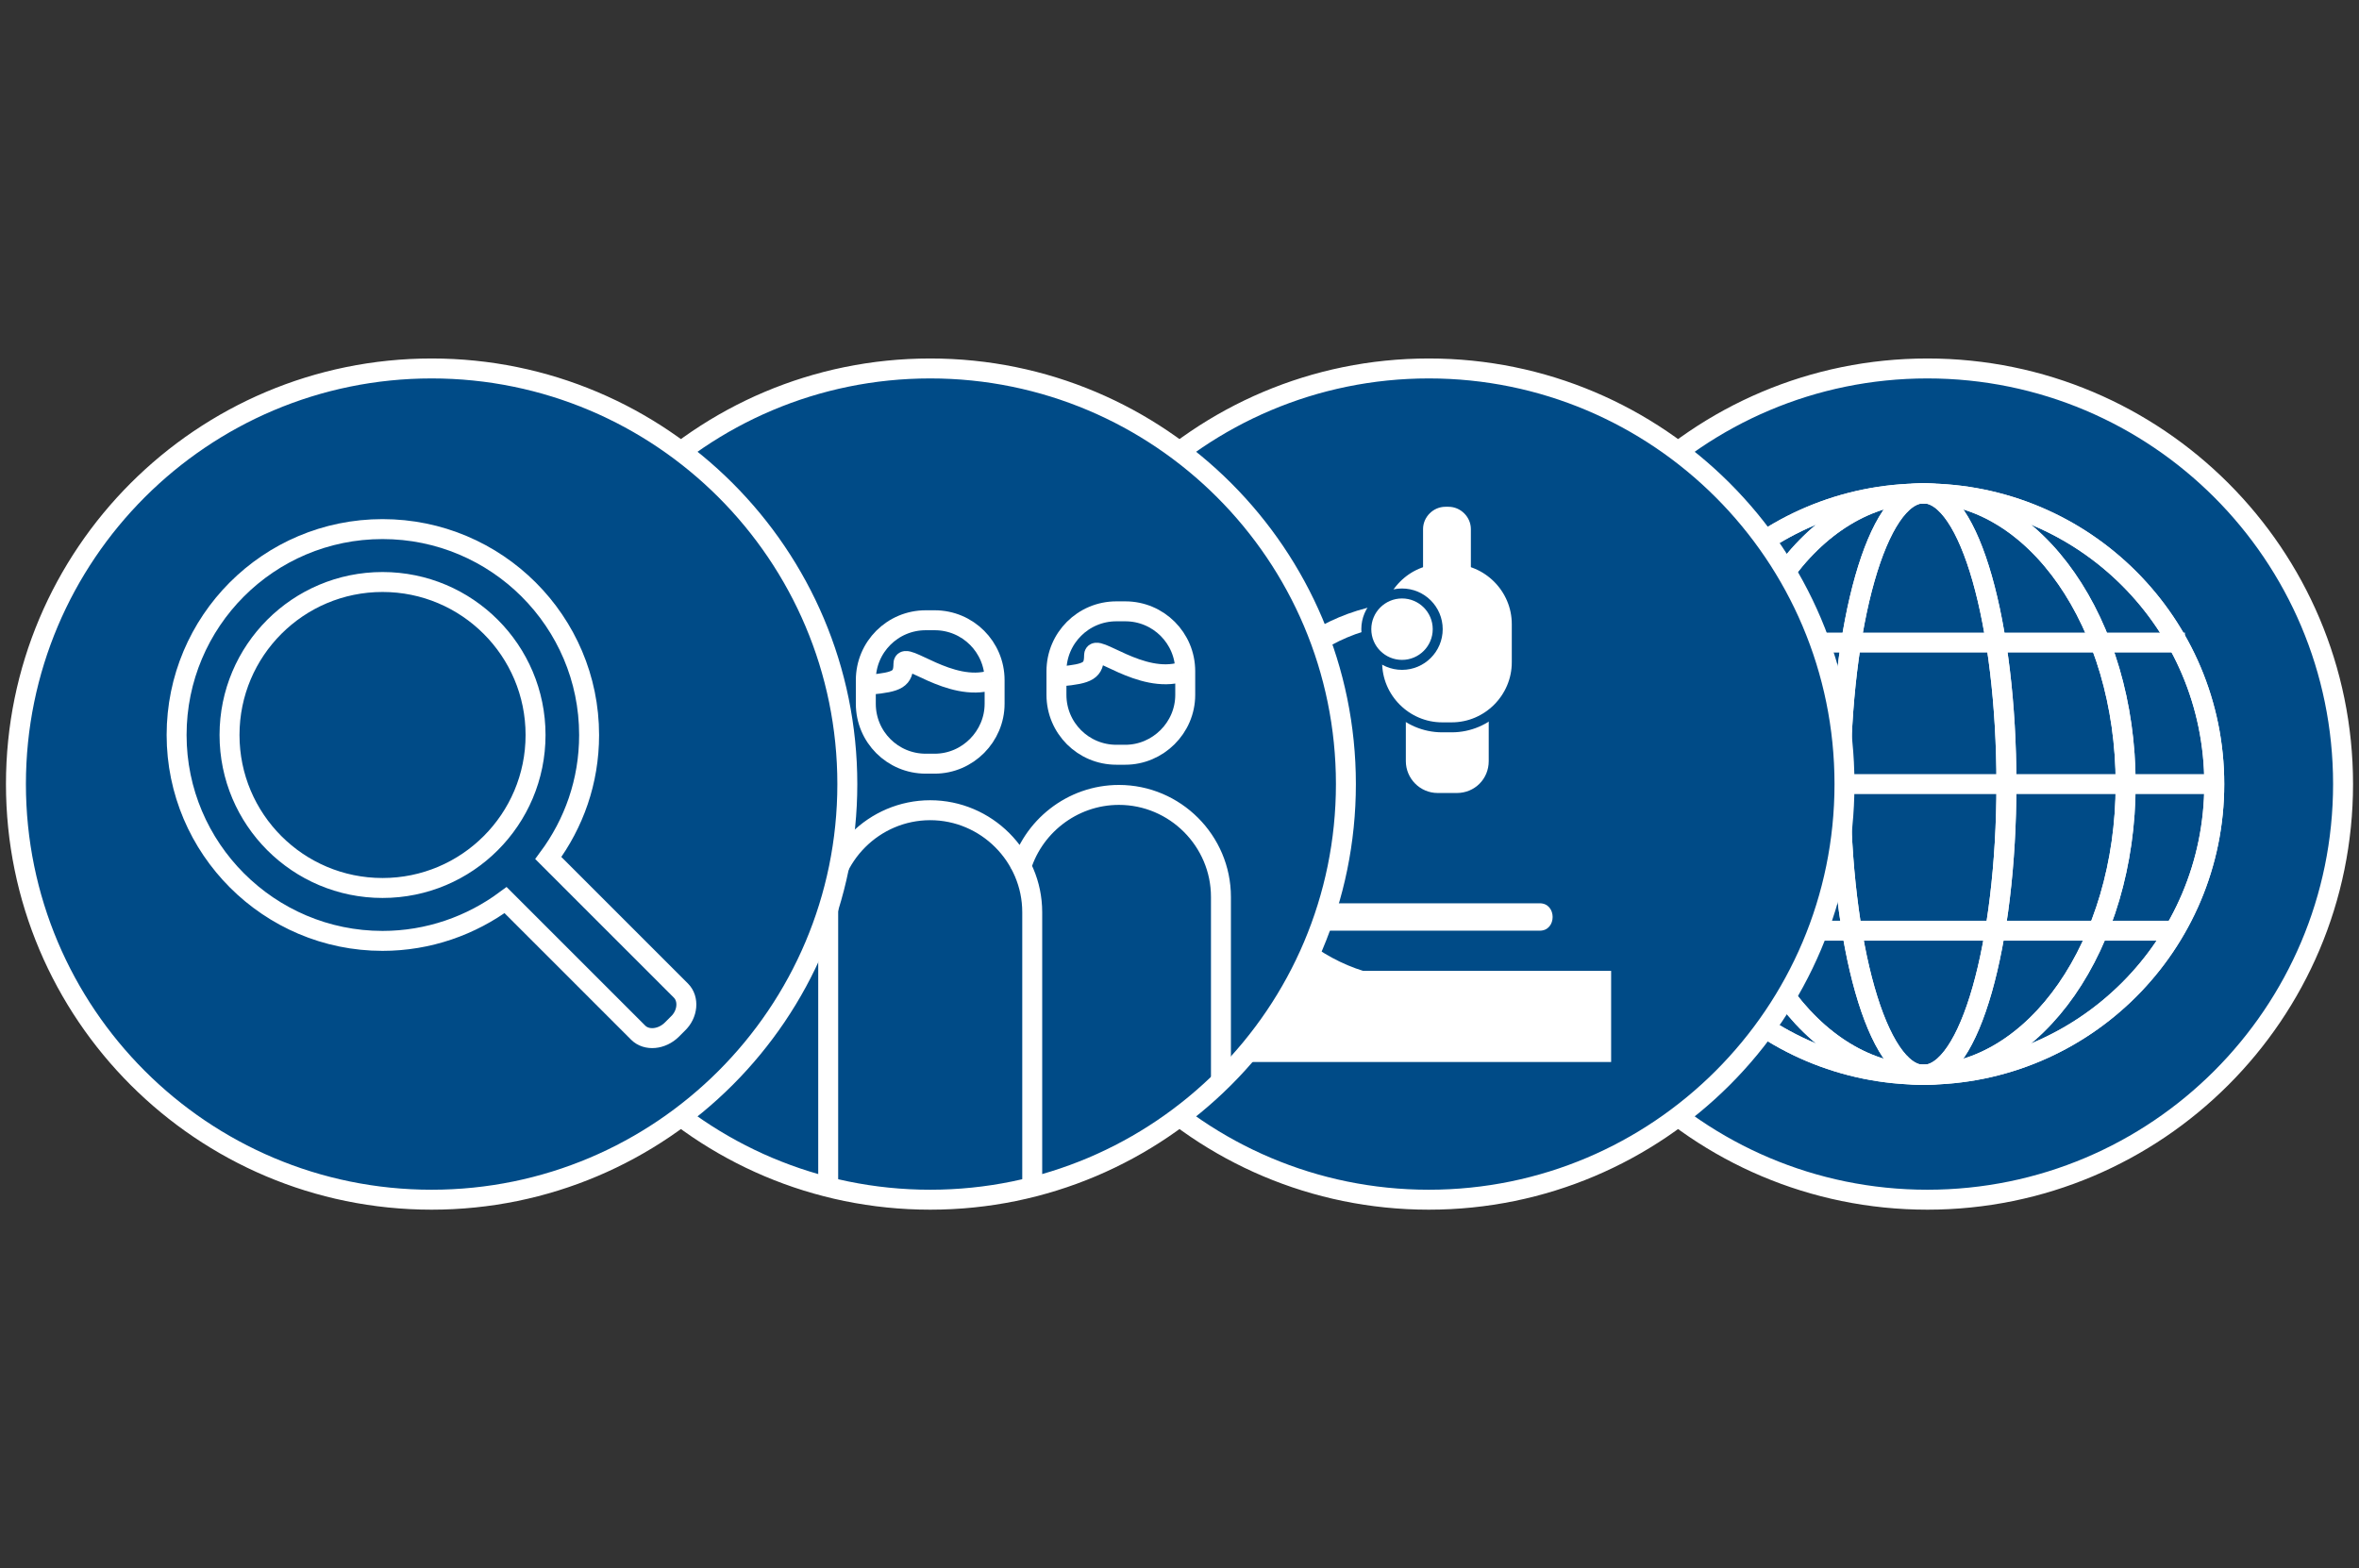 <?xml version="1.0" encoding="utf-8"?>
<!-- Generator: Adobe Illustrator 22.0.1, SVG Export Plug-In . SVG Version: 6.00 Build 0)  -->
<svg version="1.1" id="MICROSCOPE" xmlns="http://www.w3.org/2000/svg" xmlns:xlink="http://www.w3.org/1999/xlink" x="0px" y="0px"
	 width="370px" height="246px" viewBox="0 0 370 246" style="enable-background:new 0 0 370 246;" xml:space="preserve">
<rect x="0" y="0" width="370" height="246" fill="#333333" stroke="none"/>
<style type="text/css">
	.st0{display:none;fill:#FFFFFF;}
	.st1{fill:#004B87;stroke:#FFFFFF;stroke-width:3.129;stroke-miterlimit:10;}
	.st2{fill:none;stroke:#FFFFFF;stroke-width:3.129;stroke-miterlimit:10;}
	.st3{fill:none;stroke:#FFFFFF;stroke-width:3.41;stroke-miterlimit:10;}
	.st4{fill:#FFFFFF;}
	.st5{fill:#FFFFFF;stroke:#004B87;stroke-width:1.564;stroke-miterlimit:10;}
	.st6{fill:#0090D2;stroke:#FFFFFF;stroke-width:3.129;stroke-miterlimit:10;}
</style>
<path class="st0" d="M0,0h370v246H0V0z"/>
<path class="st1" d="M367.5,123c0,36-29.2,65.2-65.2,65.2S237.1,159,237.1,123s29.2-65.2,65.2-65.2S367.5,87,367.5,123"/>
<path class="st2" d="M347.3,123c0,25.2-20.4,45.6-45.6,45.6s-45.6-20.4-45.6-45.6s20.4-45.6,45.6-45.6S347.3,97.8,347.3,123"/>
<circle class="st2" cx="301.7" cy="123" r="45.6"/>
<path class="st2" d="M333.4,123c0,25.2-14.2,45.6-31.7,45.6S270,148.2,270,123s14.2-45.6,31.7-45.6S333.4,97.8,333.4,123"/>
<path class="st2" d="M333.4,123c0,25.2-14.2,45.6-31.7,45.6S270,148.2,270,123s14.2-45.6,31.7-45.6S333.4,97.8,333.4,123L333.4,123z
	"/>
<path class="st2" d="M314.7,123c0,25.2-5.8,45.6-13,45.6s-13-20.4-13-45.6s5.8-45.6,13-45.6S314.7,97.8,314.7,123"/>
<path class="st2" d="M314.7,123c0,25.2-5.8,45.6-13,45.6s-13-20.4-13-45.6s5.8-45.6,13-45.6S314.7,97.8,314.7,123z M257,123h89.3
	 M257,123h89.3 M262.3,146h79.3 M262.3,146h79.3 M261,100.8h81.7 M261,100.8h81.7"/>
<g>
	<path class="st1" d="M289.3,123c0,36-29.2,65.2-65.2,65.2S158.9,159,158.9,123s29.2-65.2,65.2-65.2S289.3,87,289.3,123"/>
	<g>
		<path class="st3" d="M222.2,155.3c-16.3,0-29.6-13.2-29.6-29.6s13.2-29.6,29.6-29.6"/>
		<path class="st4" d="M193.3,152.3h59.4v14.3h-59.4L193.3,152.3z M228.5,124.4h-3c-2.8,0-5-2.3-5-5V94.6c0-2.8,2.3-5,5-5h3
			c2.8,0,5,2.3,5,5v24.8C233.5,122.2,231.3,124.4,228.5,124.4z"/>
		<path class="st5" d="M226.2,87.7h1.5c5.6,0,10.2,4.6,10.2,10.2v6c0,5.6-4.6,10.2-10.2,10.2h-1.5c-5.6,0-10.2-4.6-10.2-10.2v-6
			C216.1,92.3,220.6,87.7,226.2,87.7z"/>
		<circle class="st5" cx="219.9" cy="98.7" r="5.6"/>
		<path class="st4" d="M199.5,143.8h41.9 M199.5,146h42c2.7,0,2.7-4.3,0-4.3h-42C196.7,141.7,196.7,146,199.5,146z M227.2,92.4h-0.5
			c-1.9,0-3.5-1.6-3.5-3.5V83c0-1.9,1.6-3.5,3.5-3.5h0.5c1.9,0,3.5,1.6,3.5,3.5v5.9C230.8,90.8,229.2,92.4,227.2,92.4z"/>
	</g>
</g>
<g>
	<path class="st1" d="M211.1,123c0,36-29.2,65.2-65.2,65.2S80.7,159,80.7,123s29.2-65.2,65.2-65.2S211.1,87,211.1,123"/>
	<path class="st2" d="M129.9,186.6v-43.5c0-8.8,7.2-16,16-16s16,7.2,16,16v43.5 M160,136.6c1.8-6.8,8.1-11.9,15.5-11.9
		c8.8,0,16,7.2,16,16v28.8"/>
	<path class="st2" d="M100.3,169.6v-28.9c0-8.8,7.2-16,16-16c7.3,0,13.5,4.9,15.4,11.6"/>
	<path class="st1" d="M146.6,119.8h-1.4c-5.2,0-9.4-4.2-9.4-9.4v-3.7c0-5.2,4.2-9.4,9.4-9.4h1.4c5.2,0,9.4,4.2,9.4,9.4v3.7
		C156,115.5,151.8,119.8,146.6,119.8z"/>
	<path class="st1" d="M136.5,107.4c4.3-0.4,5.2-0.9,5.2-3.3c0-2.1,7.3,4.6,13.8,2.6 M176.5,118.4h-1.4c-5.2,0-9.4-4.2-9.4-9.4v-3.7
		c0-5.2,4.2-9.4,9.4-9.4h1.4c5.2,0,9.4,4.2,9.4,9.4v3.7C185.9,114.2,181.6,118.4,176.5,118.4z"/>
	<path class="st1" d="M166.4,106.1c4.3-0.4,5.2-0.9,5.2-3.3c0-2.1,7.3,4.6,13.8,2.6 M116.7,118.4h-1.4c-5.2,0-9.4-4.2-9.4-9.4v-3.7
		c0-5.2,4.2-9.4,9.4-9.4h1.4c5.2,0,9.4,4.2,9.4,9.4v3.7C126.1,114.2,121.9,118.4,116.7,118.4z"/>
	<path class="st6" d="M106.6,102.3c4.3,0.4,5.2,0.9,5.2,3.3c0,2.1,7.4-4.6,13.9-2.6"/>
	<path class="st2" d="M111.8,96.4c-1.2-1.1-2-2.8-2-4.6c0-3.4,2.8-6.2,6.2-6.2s6.2,2.8,6.2,6.2c0,1.7-0.7,3.3-1.8,4.4"/>
</g>
<g>
	<path class="st1" d="M132.9,123c0,36-29.2,65.2-65.2,65.2S2.5,159,2.5,123s29.2-65.2,65.2-65.2S132.9,87,132.9,123"/>
	<path class="st2" d="M106.8,155.4L86,134.6c4-5.4,6.4-12,6.4-19.3C92.4,97.5,77.9,83,60,83s-32.3,14.5-32.3,32.3
		s14.5,32.3,32.3,32.3c7.2,0,13.9-2.4,19.3-6.4l20.8,20.8c1.3,1.3,3.7,1.1,5.3-0.5l0.9-0.9C107.9,159.1,108.1,156.7,106.8,155.4
		L106.8,155.4z"/>
	<circle class="st2" cx="60" cy="115.3" r="24"/>
</g>
</svg>
